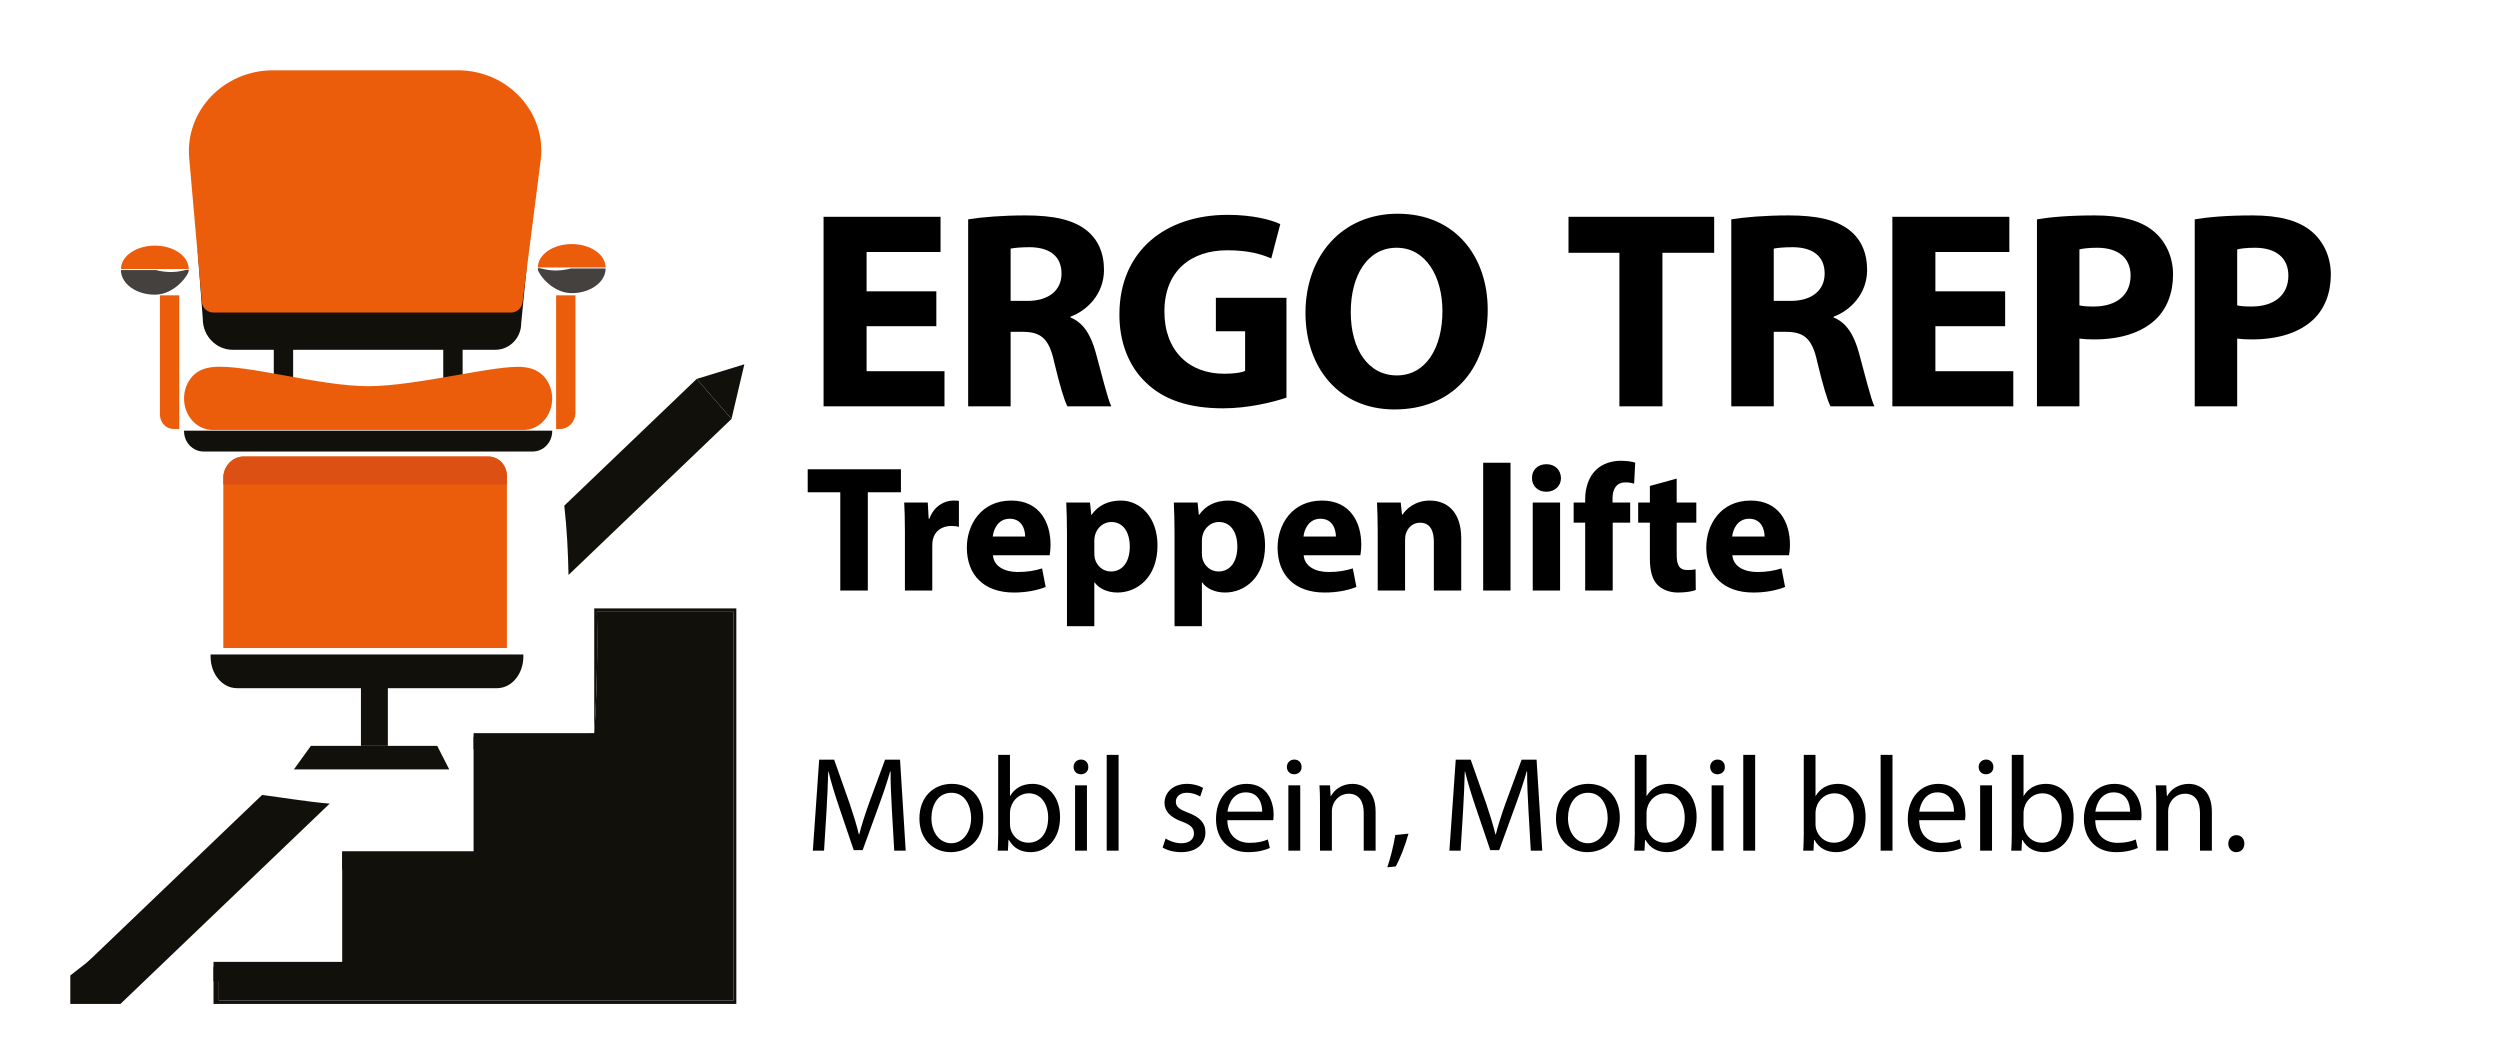 <svg width="1778" height="757" viewBox="0 0 1778 757" fill="none" xmlns="http://www.w3.org/2000/svg">
<path d="M597.608 420V350.112H574.44V333.728H640.744V350.112H617.192V420H597.608ZM643.578 420V378.016C643.578 368.8 643.322 362.784 643.066 357.408H659.834L660.474 368.928H660.986C664.186 359.84 671.866 356 677.882 356C679.674 356 680.57 356 681.978 356.256V374.688C680.57 374.304 678.906 374.048 676.73 374.048C669.562 374.048 664.698 377.888 663.418 383.904C663.162 385.184 663.034 386.72 663.034 388.256V420H643.578ZM746.499 394.912H706.179C706.819 402.976 714.755 406.816 723.843 406.816C730.499 406.816 735.875 405.92 741.123 404.256L743.683 417.44C737.283 420 729.475 421.408 721.027 421.408C699.779 421.408 687.619 408.992 687.619 389.408C687.619 373.536 697.475 356 719.235 356C739.459 356 747.139 371.744 747.139 387.232C747.139 390.56 746.755 393.504 746.499 394.912ZM706.051 381.6H729.091C729.091 376.864 727.043 368.928 718.083 368.928C709.891 368.928 706.563 376.352 706.051 381.6ZM758.828 445.344V378.4C758.828 370.208 758.572 363.168 758.316 357.408H775.212L776.108 366.112H776.364C780.972 359.456 788.14 356 797.228 356C810.924 356 823.212 367.904 823.212 387.872C823.212 410.656 808.748 421.408 794.796 421.408C787.244 421.408 781.356 418.336 778.54 414.24H778.284V445.344H758.828ZM778.284 384.544V393.12C778.284 394.656 778.412 396.064 778.668 397.216C779.948 402.464 784.428 406.432 790.06 406.432C798.508 406.432 803.5 399.392 803.5 388.768C803.5 378.784 799.02 371.232 790.316 371.232C784.812 371.232 779.948 375.328 778.668 381.088C778.412 382.112 778.284 383.392 778.284 384.544ZM835.328 445.344V378.4C835.328 370.208 835.072 363.168 834.816 357.408H851.712L852.608 366.112H852.864C857.472 359.456 864.64 356 873.728 356C887.424 356 899.712 367.904 899.712 387.872C899.712 410.656 885.248 421.408 871.296 421.408C863.744 421.408 857.856 418.336 855.04 414.24H854.784V445.344H835.328ZM854.784 384.544V393.12C854.784 394.656 854.912 396.064 855.168 397.216C856.448 402.464 860.928 406.432 866.56 406.432C875.008 406.432 880 399.392 880 388.768C880 378.784 875.52 371.232 866.816 371.232C861.312 371.232 856.448 375.328 855.168 381.088C854.912 382.112 854.784 383.392 854.784 384.544ZM967.499 394.912H927.179C927.819 402.976 935.755 406.816 944.843 406.816C951.499 406.816 956.875 405.92 962.123 404.256L964.683 417.44C958.283 420 950.475 421.408 942.027 421.408C920.779 421.408 908.619 408.992 908.619 389.408C908.619 373.536 918.475 356 940.235 356C960.459 356 968.139 371.744 968.139 387.232C968.139 390.56 967.755 393.504 967.499 394.912ZM927.051 381.6H950.091C950.091 376.864 948.043 368.928 939.083 368.928C930.891 368.928 927.563 376.352 927.051 381.6ZM979.828 420V377.376C979.828 369.568 979.572 362.912 979.316 357.408H996.212L997.108 365.984H997.492C1000.05 362.016 1006.45 356 1016.82 356C1029.62 356 1039.22 364.448 1039.22 382.88V420H1019.76V385.312C1019.76 377.248 1016.95 371.744 1009.91 371.744C1004.53 371.744 1001.33 375.456 1000.05 379.04C999.54 380.32 999.284 382.112 999.284 383.904V420H979.828ZM1054.83 420V329.12H1074.28V420H1054.83ZM1109.53 420H1090.08V357.408H1109.53V420ZM1099.81 330.144C1106.08 330.144 1110.05 334.368 1110.17 340C1110.17 345.376 1106.08 349.728 1099.68 349.728C1093.53 349.728 1089.44 345.376 1089.57 340C1089.44 334.368 1093.53 330.144 1099.81 330.144ZM1146.96 420H1127.38V371.744H1119.19V357.408H1127.38V354.976C1127.38 347.424 1129.68 339.104 1135.32 333.984C1140.18 329.376 1146.96 327.712 1152.6 327.712C1156.95 327.712 1160.28 328.224 1162.96 328.992L1162.2 343.968C1160.53 343.456 1158.48 343.072 1155.92 343.072C1149.52 343.072 1146.84 348.064 1146.84 354.208V357.408H1159.38V371.744H1146.96V420ZM1173.39 345.632L1192.46 340.384V357.408H1206.42V371.744H1192.46V394.4C1192.46 401.952 1194.26 405.408 1200.14 405.408C1202.83 405.408 1203.98 405.28 1205.9 404.896L1206.03 419.616C1203.47 420.64 1198.86 421.408 1193.36 421.408C1187.09 421.408 1181.84 419.104 1178.77 415.904C1175.18 412.192 1173.39 406.176 1173.39 397.344V371.744H1165.07V357.408H1173.39V345.632ZM1272.37 394.912H1232.05C1232.69 402.976 1240.63 406.816 1249.72 406.816C1256.37 406.816 1261.75 405.92 1267 404.256L1269.56 417.44C1263.16 420 1255.35 421.408 1246.9 421.408C1225.65 421.408 1213.49 408.992 1213.49 389.408C1213.49 373.536 1223.35 356 1245.11 356C1265.33 356 1273.01 371.744 1273.01 387.232C1273.01 390.56 1272.63 393.504 1272.37 394.912ZM1231.93 381.6H1254.97C1254.97 376.864 1252.92 368.928 1243.96 368.928C1235.77 368.928 1232.44 376.352 1231.93 381.6Z" fill="black"/>
<path d="M635.976 605L634.344 576.584C633.864 567.56 633.288 556.712 633.384 548.648H633.096C630.888 556.232 628.2 564.392 624.936 573.224L613.512 604.616H607.176L596.712 573.8C593.64 564.68 591.048 556.328 589.224 548.648H589.032C588.84 556.712 588.36 567.56 587.784 577.256L586.056 605H578.088L582.6 540.296H593.256L604.296 571.592C606.984 579.56 609.192 586.664 610.824 593.384H611.112C612.744 586.856 615.048 579.752 617.928 571.592L629.448 540.296H640.104L644.136 605H635.976ZM676.927 557.48C690.271 557.48 699.295 567.176 699.295 581.384C699.295 598.568 687.391 606.056 676.159 606.056C663.583 606.056 653.887 596.84 653.887 582.152C653.887 566.6 664.063 557.48 676.927 557.48ZM676.735 563.816C666.751 563.816 662.431 573.032 662.431 581.864C662.431 592.04 668.287 599.72 676.543 599.72C684.607 599.72 690.655 592.136 690.655 581.672C690.655 573.8 686.719 563.816 676.735 563.816ZM709.934 593V536.84H718.286V566.024H718.478C721.454 560.84 726.83 557.48 734.318 557.48C745.838 557.48 753.998 567.08 753.902 581.192C753.902 597.8 743.438 606.056 733.07 606.056C726.35 606.056 720.974 603.464 717.518 597.32H717.23L716.846 605H709.55C709.742 601.832 709.934 597.128 709.934 593ZM718.286 578.024V586.376C718.286 587.432 718.478 588.488 718.67 589.448C720.302 595.304 725.198 599.336 731.342 599.336C740.174 599.336 745.454 592.136 745.454 581.48C745.454 572.168 740.654 564.2 731.63 564.2C725.87 564.2 720.494 568.136 718.766 574.568C718.574 575.528 718.286 576.68 718.286 578.024ZM773.039 605H764.591V558.536H773.039V605ZM768.815 540.2C771.983 540.2 773.999 542.504 773.999 545.48C774.095 548.36 771.983 550.664 768.623 550.664C765.647 550.664 763.535 548.36 763.535 545.48C763.535 542.504 765.743 540.2 768.815 540.2ZM787.091 605V536.84H795.539V605H787.091ZM826.858 602.792L828.97 596.36C831.466 597.992 835.882 599.72 840.106 599.72C846.25 599.72 849.13 596.648 849.13 592.808C849.13 588.776 846.73 586.568 840.49 584.264C832.138 581.288 828.202 576.68 828.202 571.112C828.202 563.624 834.25 557.48 844.234 557.48C848.938 557.48 853.066 558.824 855.658 560.36L853.546 566.504C851.722 565.352 848.362 563.816 844.042 563.816C839.05 563.816 836.266 566.696 836.266 570.152C836.266 573.992 839.05 575.72 845.098 578.024C853.162 581.096 857.29 585.128 857.29 592.04C857.29 600.2 850.954 606.056 839.914 606.056C834.826 606.056 830.122 604.712 826.858 602.792ZM905.528 583.304H872.888C873.08 594.728 880.376 599.432 888.824 599.432C894.872 599.432 898.52 598.376 901.688 597.032L903.128 603.08C900.152 604.424 895.064 606.056 887.672 606.056C873.368 606.056 864.824 596.552 864.824 582.536C864.824 568.52 873.08 557.48 886.616 557.48C901.784 557.48 905.816 570.824 905.816 579.368C905.816 581.096 905.624 582.44 905.528 583.304ZM872.984 577.256H897.656C897.752 571.88 895.448 563.528 885.944 563.528C877.4 563.528 873.656 571.4 872.984 577.256ZM924.726 605H916.278V558.536H924.726V605ZM920.502 540.2C923.67 540.2 925.686 542.504 925.686 545.48C925.782 548.36 923.67 550.664 920.31 550.664C917.334 550.664 915.222 548.36 915.222 545.48C915.222 542.504 917.43 540.2 920.502 540.2ZM938.778 605V571.112C938.778 566.312 938.682 562.376 938.394 558.536H945.882L946.362 566.216H946.554C948.858 561.8 954.234 557.48 961.914 557.48C968.346 557.48 978.33 561.32 978.33 577.256V605H969.882V578.216C969.882 570.728 967.098 564.488 959.13 564.488C953.562 564.488 949.242 568.424 947.802 573.128C947.418 574.184 947.226 575.624 947.226 577.064V605H938.778ZM992.604 616.232L986.652 616.808C988.668 611.144 991.26 600.872 992.316 593.864L1001.72 592.904C999.516 601.064 995.292 611.72 992.604 616.232ZM1088.69 605L1087.06 576.584C1086.58 567.56 1086.01 556.712 1086.1 548.648H1085.81C1083.61 556.232 1080.92 564.392 1077.65 573.224L1066.23 604.616H1059.89L1049.43 573.8C1046.36 564.68 1043.77 556.328 1041.94 548.648H1041.75C1041.56 556.712 1041.08 567.56 1040.5 577.256L1038.77 605H1030.81L1035.32 540.296H1045.97L1057.01 571.592C1059.7 579.56 1061.91 586.664 1063.54 593.384H1063.83C1065.46 586.856 1067.77 579.752 1070.65 571.592L1082.17 540.296H1092.82L1096.85 605H1088.69ZM1129.65 557.48C1142.99 557.48 1152.01 567.176 1152.01 581.384C1152.01 598.568 1140.11 606.056 1128.88 606.056C1116.3 606.056 1106.61 596.84 1106.61 582.152C1106.61 566.6 1116.78 557.48 1129.65 557.48ZM1129.45 563.816C1119.47 563.816 1115.15 573.032 1115.15 581.864C1115.15 592.04 1121.01 599.72 1129.26 599.72C1137.33 599.72 1143.37 592.136 1143.37 581.672C1143.37 573.8 1139.44 563.816 1129.45 563.816ZM1162.65 593V536.84H1171.01V566.024H1171.2C1174.17 560.84 1179.55 557.48 1187.04 557.48C1198.56 557.48 1206.72 567.08 1206.62 581.192C1206.62 597.8 1196.16 606.056 1185.79 606.056C1179.07 606.056 1173.69 603.464 1170.24 597.32H1169.95L1169.57 605H1162.27C1162.46 601.832 1162.65 597.128 1162.65 593ZM1171.01 578.024V586.376C1171.01 587.432 1171.2 588.488 1171.39 589.448C1173.02 595.304 1177.92 599.336 1184.06 599.336C1192.89 599.336 1198.17 592.136 1198.17 581.48C1198.17 572.168 1193.37 564.2 1184.35 564.2C1178.59 564.2 1173.21 568.136 1171.49 574.568C1171.29 575.528 1171.01 576.68 1171.01 578.024ZM1225.76 605H1217.31V558.536H1225.76V605ZM1221.53 540.2C1224.7 540.2 1226.72 542.504 1226.72 545.48C1226.81 548.36 1224.7 550.664 1221.34 550.664C1218.37 550.664 1216.25 548.36 1216.25 545.48C1216.25 542.504 1218.46 540.2 1221.53 540.2ZM1239.81 605V536.84H1248.26V605H1239.81ZM1282.84 593V536.84H1291.19V566.024H1291.38C1294.36 560.84 1299.74 557.48 1307.22 557.48C1318.74 557.48 1326.9 567.08 1326.81 581.192C1326.81 597.8 1316.34 606.056 1305.98 606.056C1299.26 606.056 1293.88 603.464 1290.42 597.32H1290.14L1289.75 605H1282.46C1282.65 601.832 1282.84 597.128 1282.84 593ZM1291.19 578.024V586.376C1291.19 587.432 1291.38 588.488 1291.58 589.448C1293.21 595.304 1298.1 599.336 1304.25 599.336C1313.08 599.336 1318.36 592.136 1318.36 581.48C1318.36 572.168 1313.56 564.2 1304.54 564.2C1298.78 564.2 1293.4 568.136 1291.67 574.568C1291.48 575.528 1291.19 576.68 1291.19 578.024ZM1337.5 605V536.84H1345.94V605H1337.5ZM1397.53 583.304H1364.89C1365.08 594.728 1372.38 599.432 1380.82 599.432C1386.87 599.432 1390.52 598.376 1393.69 597.032L1395.13 603.08C1392.15 604.424 1387.06 606.056 1379.67 606.056C1365.37 606.056 1356.82 596.552 1356.82 582.536C1356.82 568.52 1365.08 557.48 1378.62 557.48C1393.78 557.48 1397.82 570.824 1397.82 579.368C1397.82 581.096 1397.62 582.44 1397.53 583.304ZM1364.98 577.256H1389.66C1389.75 571.88 1387.45 563.528 1377.94 563.528C1369.4 563.528 1365.66 571.4 1364.98 577.256ZM1416.73 605H1408.28V558.536H1416.73V605ZM1412.5 540.2C1415.67 540.2 1417.69 542.504 1417.69 545.48C1417.78 548.36 1415.67 550.664 1412.31 550.664C1409.33 550.664 1407.22 548.36 1407.22 545.48C1407.22 542.504 1409.43 540.2 1412.5 540.2ZM1430.78 593V536.84H1439.13V566.024H1439.32C1442.3 560.84 1447.67 557.48 1455.16 557.48C1466.68 557.48 1474.84 567.08 1474.75 581.192C1474.75 597.8 1464.28 606.056 1453.91 606.056C1447.19 606.056 1441.82 603.464 1438.36 597.32H1438.07L1437.69 605H1430.39C1430.59 601.832 1430.78 597.128 1430.78 593ZM1439.13 578.024V586.376C1439.13 587.432 1439.32 588.488 1439.51 589.448C1441.15 595.304 1446.04 599.336 1452.19 599.336C1461.02 599.336 1466.3 592.136 1466.3 581.48C1466.3 572.168 1461.5 564.2 1452.47 564.2C1446.71 564.2 1441.34 568.136 1439.61 574.568C1439.42 575.528 1439.13 576.68 1439.13 578.024ZM1522.78 583.304H1490.14C1490.33 594.728 1497.63 599.432 1506.07 599.432C1512.12 599.432 1515.77 598.376 1518.94 597.032L1520.38 603.08C1517.4 604.424 1512.31 606.056 1504.92 606.056C1490.62 606.056 1482.07 596.552 1482.07 582.536C1482.07 568.52 1490.33 557.48 1503.87 557.48C1519.03 557.48 1523.07 570.824 1523.07 579.368C1523.07 581.096 1522.87 582.44 1522.78 583.304ZM1490.23 577.256H1514.91C1515 571.88 1512.7 563.528 1503.19 563.528C1494.65 563.528 1490.91 571.4 1490.23 577.256ZM1533.53 605V571.112C1533.53 566.312 1533.43 562.376 1533.14 558.536H1540.63L1541.11 566.216H1541.3C1543.61 561.8 1548.98 557.48 1556.66 557.48C1563.1 557.48 1573.08 561.32 1573.08 577.256V605H1564.63V578.216C1564.63 570.728 1561.85 564.488 1553.88 564.488C1548.31 564.488 1543.99 568.424 1542.55 573.128C1542.17 574.184 1541.98 575.624 1541.98 577.064V605H1533.53ZM1590.43 606.056H1590.33C1587.07 606.056 1584.76 603.464 1584.76 600.008C1584.76 596.456 1587.16 593.96 1590.52 593.96C1593.88 593.96 1596.19 596.456 1596.19 600.008C1596.19 603.464 1593.98 606.056 1590.43 606.056Z" fill="black"/>
<path d="M1151.72 289V179.8H1115.52V154.2H1219.12V179.8H1182.32V289H1151.72ZM1231.29 289V156C1241.09 154.4 1255.69 153.2 1271.89 153.2C1291.89 153.2 1305.89 156.2 1315.49 163.8C1323.49 170.2 1327.89 179.6 1327.89 192C1327.89 209.2 1315.69 221 1304.09 225.2V225.8C1313.49 229.6 1318.69 238.6 1322.09 251C1326.29 266.2 1330.49 283.8 1333.09 289H1301.89C1299.69 285 1296.49 274.2 1292.49 257.6C1288.89 240.8 1283.09 236.2 1270.69 236H1261.49V289H1231.29ZM1261.49 176.8V214H1273.49C1288.69 214 1297.69 206.4 1297.69 194.6C1297.69 182.2 1289.29 176 1275.29 175.8C1267.89 175.8 1263.69 176.4 1261.49 176.8ZM1426.05 207.2V232H1376.45V264H1431.85V289H1345.85V154.2H1429.05V179.2H1376.45V207.2H1426.05ZM1448.68 289V156C1458.08 154.4 1471.28 153.2 1489.88 153.2C1508.68 153.2 1522.08 156.8 1531.08 164C1539.68 170.8 1545.48 182 1545.48 195.2C1545.48 208.4 1541.08 219.6 1533.08 227.2C1522.68 237 1507.28 241.4 1489.28 241.4C1485.28 241.4 1481.68 241.2 1478.88 240.8V289H1448.68ZM1478.88 177.4V217.2C1481.48 217.8 1484.68 218 1489.08 218C1505.28 218 1515.28 209.8 1515.28 196C1515.28 183.6 1506.68 176.2 1491.48 176.2C1485.28 176.2 1481.08 176.8 1478.88 177.4ZM1560.89 289V156C1570.29 154.4 1583.49 153.2 1602.09 153.2C1620.89 153.2 1634.29 156.8 1643.29 164C1651.89 170.8 1657.69 182 1657.69 195.2C1657.69 208.4 1653.29 219.6 1645.29 227.2C1634.89 237 1619.49 241.4 1601.49 241.4C1597.49 241.4 1593.89 241.2 1591.09 240.8V289H1560.89ZM1591.09 177.4V217.2C1593.69 217.8 1596.89 218 1601.29 218C1617.49 218 1627.49 209.8 1627.49 196C1627.49 183.6 1618.89 176.2 1603.69 176.2C1597.49 176.2 1593.29 176.8 1591.09 177.4Z" fill="black"/>
<path d="M665.92 207.2V232H616.32V264H671.72V289H585.72V154.2H668.92V179.2H616.32V207.2H665.92ZM688.556 289V156C698.356 154.4 712.956 153.2 729.156 153.2C749.156 153.2 763.156 156.2 772.756 163.8C780.756 170.2 785.156 179.6 785.156 192C785.156 209.2 772.956 221 761.356 225.2V225.8C770.756 229.6 775.956 238.6 779.356 251C783.556 266.2 787.756 283.8 790.356 289H759.156C756.956 285 753.756 274.2 749.756 257.6C746.156 240.8 740.356 236.2 727.956 236H718.756V289H688.556ZM718.756 176.8V214H730.756C745.956 214 754.956 206.4 754.956 194.6C754.956 182.2 746.556 176 732.556 175.8C725.156 175.8 720.956 176.4 718.756 176.8ZM914.929 211.8V282.8C905.529 286 887.729 290.4 869.929 290.4C845.329 290.4 827.529 284.2 815.129 272.2C802.729 260.6 795.929 243 796.129 223.2C796.329 178.4 828.929 152.8 873.129 152.8C890.529 152.8 903.929 156.2 910.529 159.4L904.129 183.8C896.729 180.6 887.529 178 872.729 178C847.329 178 828.129 192.4 828.129 221.6C828.129 249.4 845.529 265.8 870.529 265.8C877.529 265.8 883.129 265 885.529 263.8V235.6H864.729V211.8H914.929ZM994.058 152C1035.46 152 1058.06 183 1058.06 220.2C1058.06 264.4 1031.26 291.2 991.858 291.2C951.858 291.2 928.458 261 928.458 222.6C928.458 182.2 954.258 152 994.058 152ZM993.258 176.2C972.658 176.2 960.658 195.8 960.658 222C960.658 248.4 973.058 267 993.458 267C1014.06 267 1025.86 247.4 1025.86 221.2C1025.86 197 1014.26 176.2 993.258 176.2Z" fill="black"/>
<path fill-rule="evenodd" clip-rule="evenodd" d="M85.868 713.98H50V693.743C59.916 686.004 69.831 678.284 79.728 670.545C81.768 685.024 83.808 699.502 85.849 713.98H85.868Z" fill="#12100B"/>
<path fill-rule="evenodd" clip-rule="evenodd" d="M151.844 687.543C182.01 685.144 212.52 684.344 243.373 685.144V605.813H336.808V524.063C365.754 524.863 394.356 524.063 422.616 521.664C424.503 493.247 425.152 464.391 424.522 435.114H521.771V711.581H155.658V689.943C158.27 690.323 160.825 689.923 163.285 688.743C159.529 687.564 155.715 687.164 151.844 687.543Z" fill="#12100B"/>
<path fill-rule="evenodd" clip-rule="evenodd" d="M422.616 432.714H523.678V714H151.844V687.563C155.715 687.183 159.529 687.563 163.285 688.763C160.825 689.943 158.27 690.343 155.658 689.963V711.6H521.771V435.134H424.522C425.152 464.41 424.522 493.267 422.616 521.683V432.734V432.714Z" fill="#12100B"/>
<path d="M244.059 684.083H151.844V697.782H244.059V684.083Z" fill="#12100B"/>
<path d="M338.314 605.453H243.373V618.332H338.314V605.453Z" fill="#12100B"/>
<path d="M423.264 521.424H336.808V532.822H423.264V521.424Z" fill="#12100B"/>
<path d="M208.476 235.937H194.709V274.592H208.476V235.937Z" fill="#12100B"/>
<path d="M329.008 235.937H315.24V271.653H329.008V235.937Z" fill="#12100B"/>
<path fill-rule="evenodd" clip-rule="evenodd" d="M275.845 473.729V530.442H256.7V473.729" fill="#12100B"/>
<path d="M295.753 377.24C298.06 377.24 299.929 377.56 299.929 377.98C299.929 378.4 298.06 378.72 295.753 378.72C293.445 378.72 291.577 378.38 291.577 377.98C291.577 377.58 293.445 377.24 295.753 377.24Z" fill="#EB5D0B"/>
<path fill-rule="evenodd" clip-rule="evenodd" d="M374.695 188.883C373.361 202.561 372.007 216.26 370.672 229.938C370.672 240.337 362.434 248.776 352.252 248.776H165.591C153.788 248.776 144.235 238.997 144.235 226.938C143.014 210.58 141.775 194.222 140.554 177.864C218.601 181.544 296.648 185.203 374.695 188.883Z" fill="#12100B"/>
<path fill-rule="evenodd" clip-rule="evenodd" d="M363.312 222.279C292.835 222.279 222.358 222.279 151.881 222.279C147.553 222.279 143.949 219.099 143.586 214.94L134.548 112.392C131.611 78.817 159.127 50 194.156 50H325.652C361.29 50 388.882 80.016 384.535 114.032C380.225 147.768 375.897 181.504 371.587 215.24C371.073 219.259 367.526 222.279 363.331 222.279" fill="#EB5D0B"/>
<path fill-rule="evenodd" clip-rule="evenodd" d="M127.493 305.089H123.45C118.092 305.089 113.745 300.529 113.745 294.91V210.021H127.493V305.089Z" fill="#EB5D0B"/>
<path fill-rule="evenodd" clip-rule="evenodd" d="M398.322 305.089H395.5V210.021H409.248V293.63C409.248 299.95 404.347 305.089 398.322 305.089Z" fill="#EB5D0B"/>
<path fill-rule="evenodd" clip-rule="evenodd" d="M378.891 321.107H144.731C137.084 321.107 130.887 314.608 130.887 306.589V306.309H392.735V306.589C392.735 314.608 386.537 321.107 378.891 321.107Z" fill="#12100B"/>
<path fill-rule="evenodd" clip-rule="evenodd" d="M360.509 460.87H158.822V339.965C158.822 331.506 165.362 324.667 173.409 324.667H347.294C354.597 324.667 360.509 330.866 360.509 338.525V460.89V460.87Z" fill="#EB5D0B"/>
<path fill-rule="evenodd" clip-rule="evenodd" d="M360.509 344.504H158.822V339.965C158.822 331.506 165.362 324.667 173.409 324.667H347.294C354.597 324.667 360.509 330.866 360.509 338.525V344.524V344.504Z" fill="#DC5113"/>
<path fill-rule="evenodd" clip-rule="evenodd" d="M353.511 489.426H168.471C158.136 489.426 149.765 479.391 149.765 467V465.469H372.217V467C372.217 479.391 363.846 489.426 353.511 489.426Z" fill="#12100B"/>
<path fill-rule="evenodd" clip-rule="evenodd" d="M319.512 547.219H209.01C213.034 541.641 217.076 536.039 221.1 530.461H310.95C313.791 536.039 316.651 541.641 319.512 547.219Z" fill="#12100B"/>
<path fill-rule="evenodd" clip-rule="evenodd" d="M372.331 305.789H151.29C140.021 305.789 130.887 295.782 130.887 283.44C130.887 277.269 133.175 271.677 136.856 267.627C140.822 263.277 146.066 261.627 151.29 261.07C174.172 258.67 226.839 274.655 261.811 274.655C296.782 274.655 353.492 259.013 372.331 261.07C374.696 261.327 381.732 262.12 386.747 267.627C390.446 271.677 392.716 277.269 392.716 283.44C392.716 295.782 383.582 305.789 372.312 305.789" fill="#EB5D0B"/>
<path fill-rule="evenodd" clip-rule="evenodd" d="M86.038 191.303C86.038 182.128 96.812 174.685 110.121 174.685C123.431 174.685 134.205 182.128 134.205 191.303" fill="#EB5D0B"/>
<path fill-rule="evenodd" clip-rule="evenodd" d="M86 192.053C86 201.719 96.774 209.581 110.083 209.581C124.88 209.581 135.082 194.217 134.167 192.053C133.747 191.068 130.925 192.799 124.633 193.328C118.893 193.809 114.107 192.919 110.865 192.053" fill="#45413F"/>
<path fill-rule="evenodd" clip-rule="evenodd" d="M430.7 190.203C430.7 181.027 419.926 173.584 406.616 173.584C393.306 173.584 382.533 181.027 382.533 190.203" fill="#EB5D0B"/>
<path fill-rule="evenodd" clip-rule="evenodd" d="M430.718 190.953C430.718 200.618 419.945 208.481 406.635 208.481C391.838 208.481 381.636 193.117 382.552 190.953C382.971 189.967 385.793 191.698 392.086 192.227C397.825 192.708 402.612 191.818 405.853 190.953" fill="#45413F"/>
<path fill-rule="evenodd" clip-rule="evenodd" d="M404.348 408.897L520.246 297.951L495.476 269.494L401.316 359.623C403.166 376.021 404.005 392.439 404.329 408.897" fill="#12100B"/>
<path fill-rule="evenodd" clip-rule="evenodd" d="M186.377 565.398L61.002 685.424L85.772 713.88L234.468 571.538C218.393 570.218 202.433 567.398 186.377 565.398Z" fill="#12100B"/>
<path fill-rule="evenodd" clip-rule="evenodd" d="M529.38 259.096L520.246 297.951L495.476 269.494" fill="#12100B"/>
</svg>
